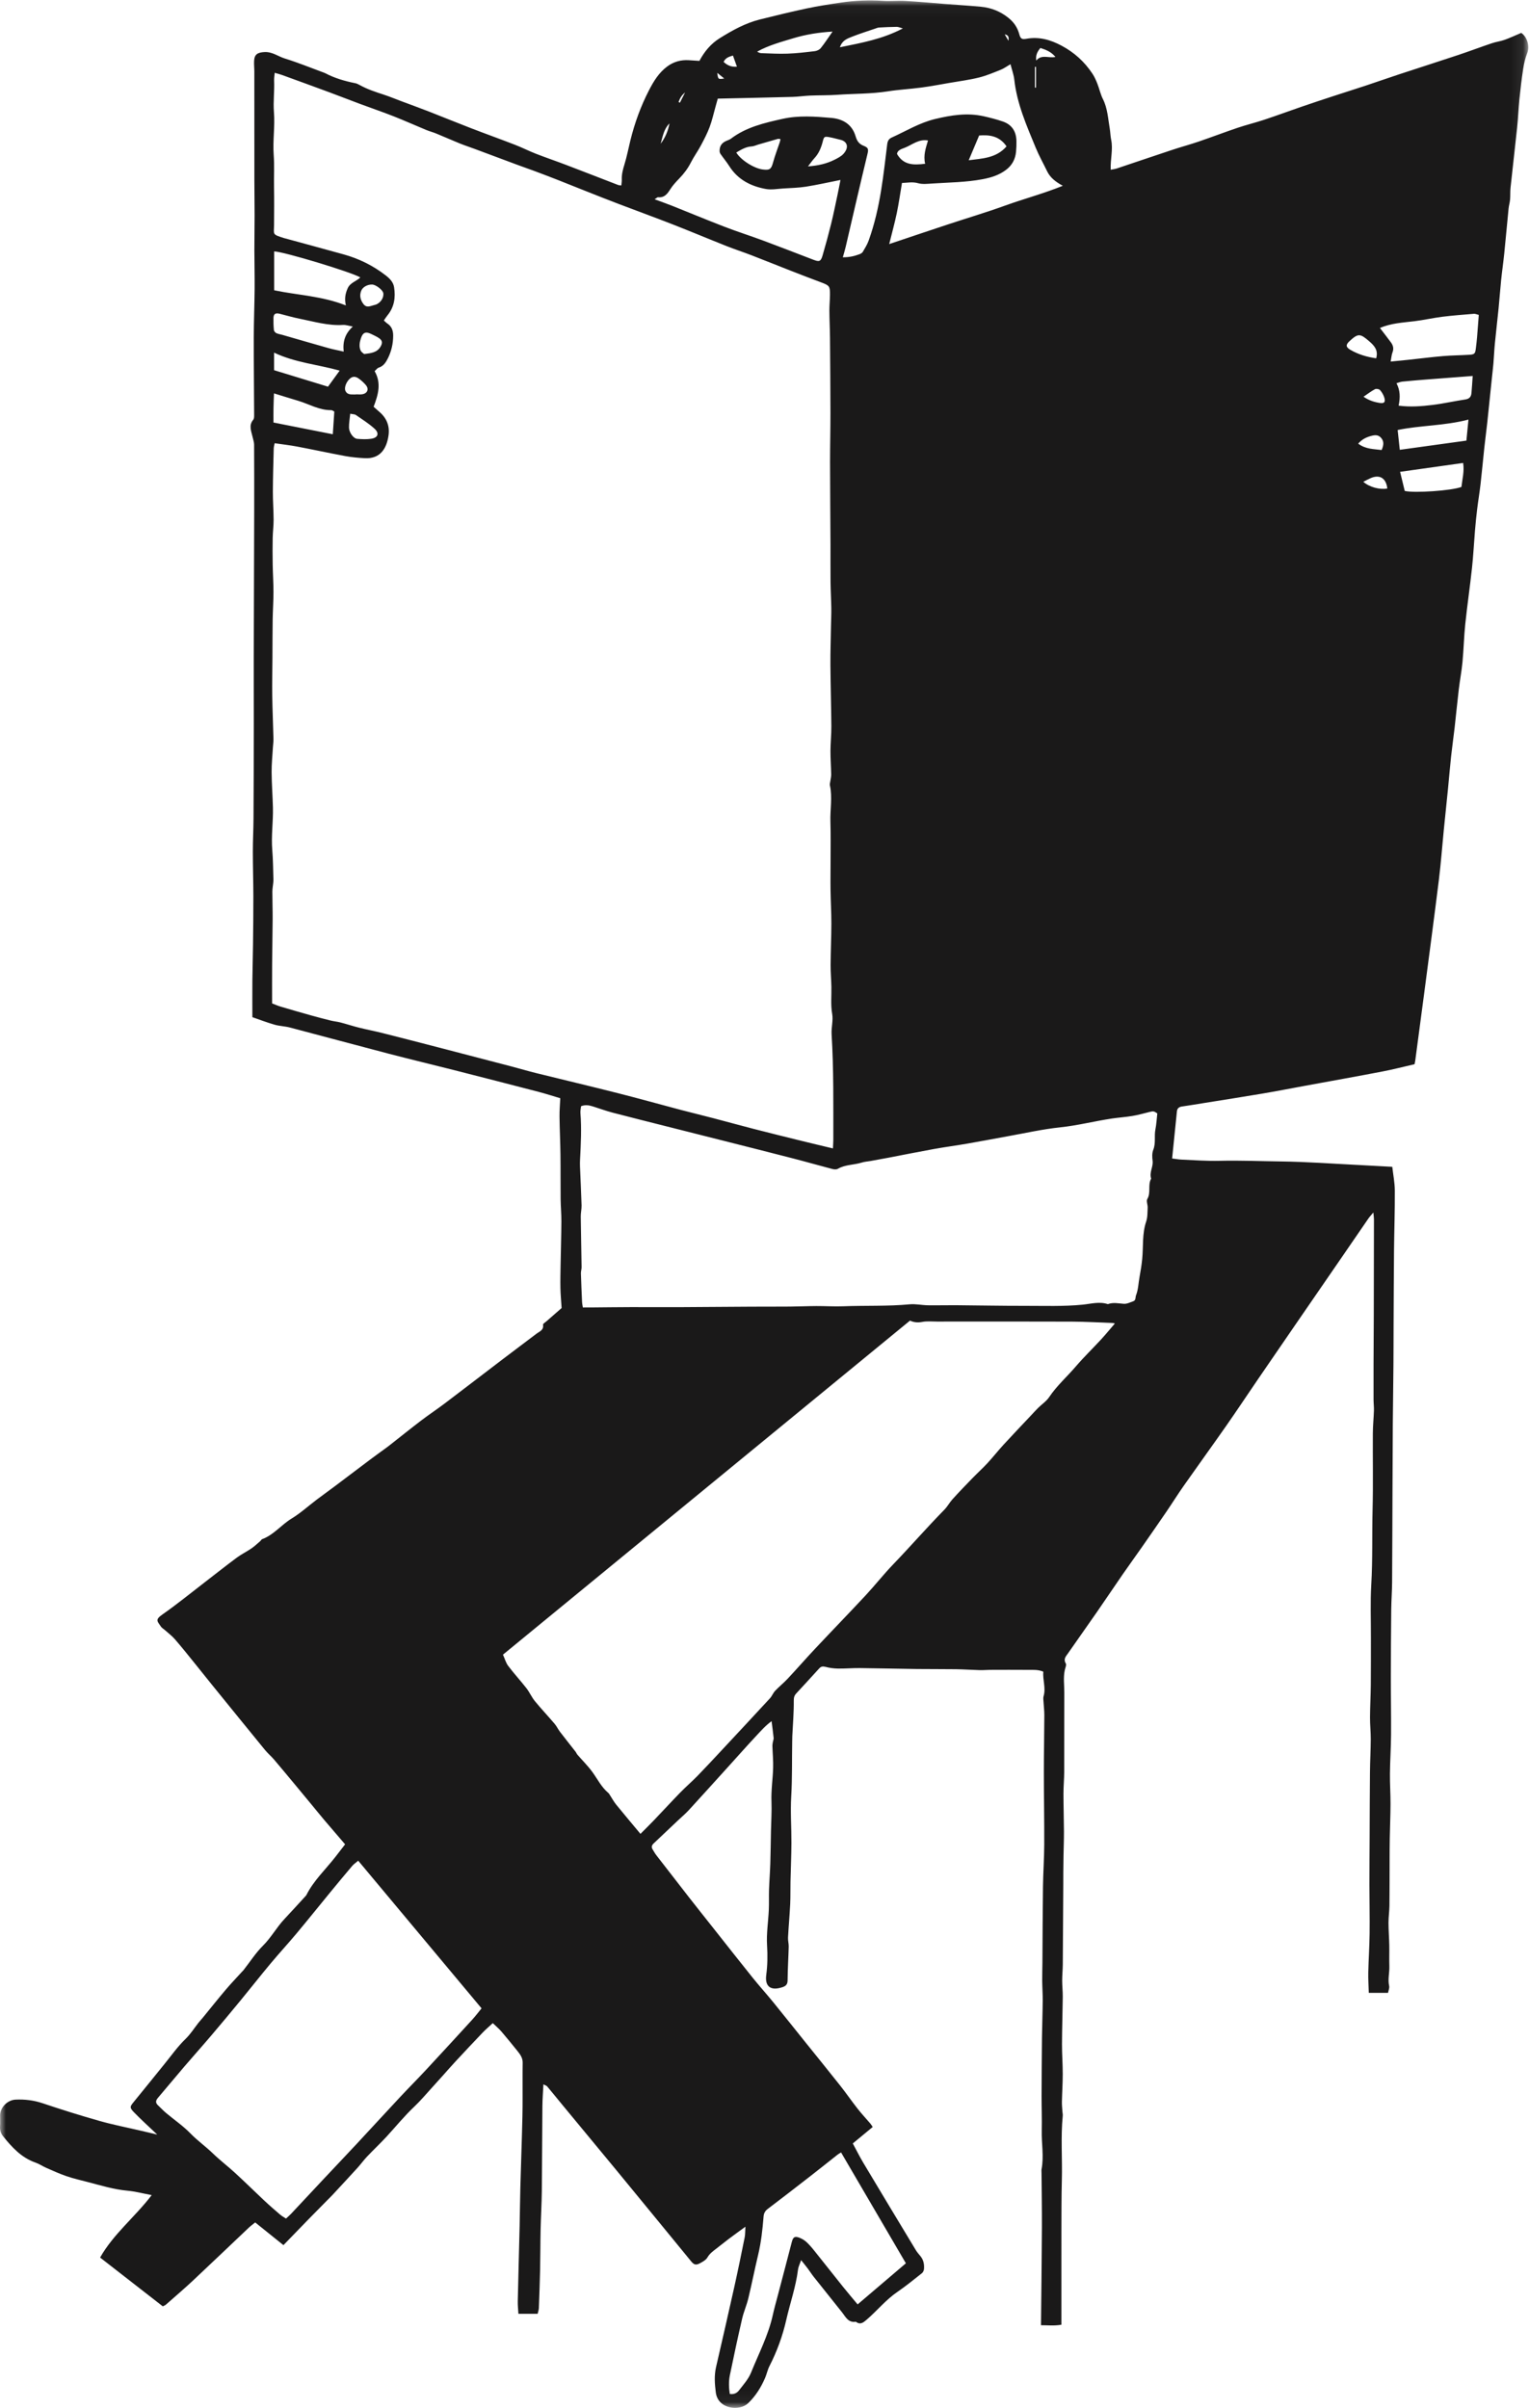 <?xml version="1.0" encoding="UTF-8"?>
<svg width="127px" height="200px" viewBox="0 0 127 200" version="1.1" xmlns="http://www.w3.org/2000/svg" xmlns:xlink="http://www.w3.org/1999/xlink">
    <!-- Generator: Sketch 52.2 (67145) - http://www.bohemiancoding.com/sketch -->
    <title>Group</title>
    <desc>Created with Sketch.</desc>
    <defs>
        <polygon id="path-1" points="0 0.034 126.916 0.034 126.916 199.953 0 199.953"></polygon>
    </defs>
    <g id="Page-1" stroke="none" stroke-width="1" fill="none" fill-rule="evenodd">
        <g id="SIR-READING">
            <g id="Group">
                <mask id="mask-2" fill="white">
                    <use xlink:href="#path-1"></use>
                </mask>
                <g id="Clip-2"></g>
                <path d="M83.452,2.855 C83.538,3.002 83.624,3.148 83.763,3.386 C83.831,3.029 83.707,2.903 83.452,2.855 Z M59.576,6.052 C59.647,6.596 59.647,6.596 60.156,6.521 C59.951,6.356 59.785,6.221 59.576,6.052 Z M56.903,7.68 C56.616,7.909 56.464,8.18 56.361,8.474 C56.398,8.493 56.435,8.511 56.473,8.529 C56.616,8.246 56.76,7.963 56.903,7.68 Z M86.053,5.556 C86.023,5.555 85.993,5.554 85.962,5.553 C85.962,6.128 85.962,6.703 85.962,7.278 C85.993,7.278 86.023,7.278 86.053,7.278 C86.053,6.704 86.053,6.13 86.053,5.556 Z M55.606,10.253 C55.135,10.718 55.046,11.346 54.874,11.939 C55.255,11.435 55.494,10.871 55.606,10.253 Z M60.879,4.614 C60.531,4.716 60.252,4.812 60.104,5.144 C60.421,5.436 60.753,5.577 61.21,5.539 C61.091,5.207 60.99,4.923 60.879,4.614 Z M87.665,4.728 C87.298,4.287 86.864,4.132 86.416,3.984 C86.169,4.284 86.007,4.577 86.072,5.029 C86.517,4.484 87.093,4.852 87.665,4.728 Z M113.255,32.951 C113.709,33.263 114.152,33.398 114.615,33.469 C114.971,33.523 115.09,33.402 114.987,33.041 C114.921,32.81 114.788,32.582 114.63,32.401 C114.553,32.313 114.313,32.268 114.21,32.323 C113.891,32.491 113.603,32.716 113.255,32.951 Z M113.238,40.017 C113.744,40.466 114.628,40.693 115.231,40.573 C115.136,39.722 114.608,39.386 113.86,39.707 C113.667,39.789 113.484,39.893 113.238,40.017 Z M112.813,36.846 C113.429,37.318 114.113,37.291 114.76,37.377 C114.962,36.918 114.94,36.629 114.716,36.369 C114.491,36.107 114.221,36.119 113.917,36.199 C113.514,36.305 113.149,36.464 112.813,36.846 Z M29.562,32.762 C29.562,32.758 29.562,32.754 29.562,32.751 C29.737,32.751 29.916,32.773 30.087,32.746 C30.522,32.677 30.667,32.314 30.388,31.983 C30.226,31.791 30.035,31.617 29.833,31.468 C29.606,31.299 29.356,31.207 29.088,31.425 C28.78,31.677 28.569,32.182 28.69,32.459 C28.825,32.77 29.109,32.765 29.386,32.762 C29.445,32.762 29.503,32.762 29.562,32.762 Z M30.246,29.405 C30.836,29.334 31.326,29.278 31.61,28.787 C31.788,28.48 31.763,28.277 31.478,28.082 C31.286,27.951 31.068,27.856 30.858,27.752 C30.385,27.516 30.146,27.598 29.98,28.09 C29.869,28.423 29.805,28.781 29.956,29.116 C30.016,29.25 30.177,29.339 30.246,29.405 Z M30.911,23.633 C30.522,23.621 30.122,23.838 29.999,24.158 C29.844,24.558 29.938,24.929 30.192,25.259 C30.464,25.611 30.792,25.4 31.104,25.331 C31.142,25.323 31.181,25.316 31.217,25.302 C31.622,25.147 31.898,24.718 31.836,24.344 C31.792,24.082 31.221,23.642 30.911,23.633 Z M114.307,29.759 C114.503,29.071 114.135,28.694 113.701,28.321 C112.969,27.691 112.802,27.681 112.094,28.333 C111.767,28.634 111.776,28.831 112.162,29.055 C112.81,29.43 113.514,29.649 114.307,29.759 Z M74.99,2.359 C74.738,2.292 74.61,2.229 74.482,2.231 C73.995,2.236 73.507,2.258 73.021,2.286 C72.907,2.292 72.795,2.341 72.685,2.379 C72.04,2.6 71.389,2.804 70.757,3.055 C70.373,3.207 69.95,3.352 69.763,3.926 C71.566,3.558 73.297,3.253 74.99,2.359 Z M29.089,34.362 C29.048,34.796 28.98,35.157 28.988,35.517 C28.996,35.928 29.36,36.422 29.666,36.448 C30.053,36.481 30.451,36.5 30.832,36.442 C31.4,36.356 31.53,35.989 31.103,35.601 C30.631,35.172 30.08,34.83 29.554,34.463 C29.468,34.403 29.334,34.412 29.089,34.362 Z M76.842,13.602 C76.679,12.896 76.896,12.292 77.082,11.669 C76.304,11.528 75.763,12.031 75.151,12.271 C74.903,12.369 74.535,12.466 74.507,12.79 C75.059,13.736 75.893,13.717 76.842,13.602 Z M83.604,12.155 C82.986,11.257 82.146,11.194 81.329,11.253 C81.023,11.98 80.748,12.631 80.462,13.309 C81.566,13.161 82.745,13.151 83.604,12.155 Z M67.112,13.82 C67.955,13.758 68.65,13.599 69.301,13.275 C69.578,13.136 69.881,12.985 70.077,12.758 C70.565,12.194 70.328,11.738 69.829,11.616 C69.506,11.538 69.185,11.446 68.858,11.388 C68.483,11.321 68.437,11.357 68.341,11.742 C68.21,12.263 68.016,12.745 67.641,13.145 C67.475,13.324 67.337,13.531 67.112,13.82 Z M61.156,12.667 C61.532,13.297 62.635,13.988 63.353,14.077 C63.949,14.15 64.06,14.048 64.215,13.48 C64.369,12.918 64.581,12.373 64.766,11.819 C64.793,11.738 64.806,11.653 64.829,11.557 C64.724,11.545 64.662,11.521 64.611,11.536 C64.07,11.688 63.53,11.846 62.991,12.003 C62.803,12.057 62.618,12.151 62.429,12.162 C61.956,12.189 61.578,12.42 61.156,12.667 Z M69.152,2.623 C67.977,2.695 66.913,2.868 65.896,3.176 C64.881,3.484 63.837,3.762 62.89,4.288 C63.014,4.367 63.125,4.412 63.238,4.415 C63.959,4.438 64.683,4.484 65.403,4.457 C66.163,4.429 66.922,4.34 67.678,4.249 C67.853,4.228 68.065,4.13 68.172,3.997 C68.499,3.591 68.782,3.15 69.152,2.623 Z M22.766,30.747 C24.324,31.223 25.807,31.677 27.244,32.116 C27.566,31.673 27.871,31.253 28.213,30.782 C26.391,30.273 24.512,30.121 22.766,29.289 C22.766,29.84 22.766,30.301 22.766,30.747 Z M116.267,37.36 C118.071,37.111 119.918,36.855 121.801,36.595 C121.856,36.028 121.906,35.514 121.971,34.85 C119.954,35.373 117.961,35.324 116.09,35.715 C116.151,36.284 116.205,36.782 116.267,37.36 Z M116.293,39.189 C116.423,39.725 116.55,40.247 116.679,40.777 C117.48,40.964 120.565,40.758 121.388,40.443 C121.461,39.796 121.641,39.138 121.527,38.451 C119.734,38.704 117.993,38.949 116.293,39.189 Z M22.715,35.093 C24.377,35.422 26.011,35.745 27.643,36.068 C27.686,35.419 27.725,34.823 27.768,34.183 C27.707,34.154 27.604,34.063 27.503,34.065 C26.513,34.077 25.675,33.559 24.768,33.289 C24.119,33.096 23.473,32.892 22.757,32.673 C22.741,33.139 22.723,33.522 22.717,33.905 C22.71,34.292 22.715,34.679 22.715,35.093 Z M29.306,27.123 C28.954,27.061 28.721,26.973 28.494,26.988 C27.246,27.067 26.065,26.705 24.867,26.468 C24.313,26.358 23.771,26.195 23.224,26.059 C22.881,25.974 22.722,26.075 22.715,26.41 C22.707,26.742 22.717,27.076 22.749,27.407 C22.759,27.501 22.855,27.621 22.944,27.665 C23.1,27.74 23.281,27.764 23.45,27.812 C24.728,28.18 26.005,28.553 27.285,28.913 C27.67,29.021 28.066,29.093 28.547,29.202 C28.458,28.363 28.661,27.712 29.306,27.123 Z M116.17,33.692 C117.163,33.821 118.08,33.743 118.987,33.633 C119.899,33.522 120.799,33.314 121.709,33.179 C122.048,33.129 122.193,32.952 122.221,32.648 C122.264,32.187 122.288,31.723 122.323,31.227 C121.017,31.327 119.74,31.422 118.464,31.522 C117.801,31.574 117.139,31.63 116.478,31.696 C116.328,31.711 116.183,31.775 115.993,31.829 C116.304,32.42 116.313,33.014 116.17,33.692 Z M22.773,24.11 C24.758,24.522 26.764,24.587 28.728,25.368 C28.596,24.789 28.691,24.366 28.88,23.942 C29.09,23.469 29.598,23.369 29.931,23.043 C29.21,22.605 23.564,20.9 22.773,20.88 C22.773,21.948 22.773,23.016 22.773,24.11 Z M114.62,27.241 C114.948,27.671 115.246,28.051 115.533,28.44 C115.714,28.687 115.785,28.951 115.663,29.264 C115.581,29.474 115.57,29.712 115.509,30.03 C116.029,29.979 116.49,29.936 116.95,29.887 C117.922,29.783 118.893,29.658 119.867,29.575 C120.589,29.513 121.316,29.512 122.039,29.467 C122.475,29.44 122.531,29.374 122.584,28.948 C122.623,28.638 122.659,28.328 122.685,28.017 C122.737,27.401 122.782,26.784 122.83,26.156 C122.653,26.113 122.538,26.055 122.428,26.064 C121.553,26.136 120.677,26.2 119.805,26.309 C119.032,26.405 118.269,26.582 117.495,26.677 C116.526,26.796 115.546,26.838 114.62,27.241 Z M69.859,178.772 C69.692,178.879 69.623,178.915 69.564,178.962 C68.827,179.543 68.095,180.131 67.354,180.707 C66.163,181.632 64.971,182.555 63.769,183.466 C63.545,183.636 63.446,183.822 63.423,184.1 C63.337,185.172 63.221,186.239 62.969,187.289 C62.682,188.488 62.444,189.699 62.155,190.897 C62.018,191.466 61.774,192.01 61.642,192.581 C61.282,194.145 60.943,195.714 60.621,197.287 C60.517,197.798 60.539,198.323 60.617,198.833 C60.998,198.893 61.236,198.73 61.399,198.516 C61.754,198.052 62.167,197.596 62.38,197.066 C63.016,195.489 63.814,193.971 64.186,192.292 C64.308,191.74 64.462,191.196 64.606,190.649 C64.993,189.173 65.385,187.698 65.766,186.219 C65.87,185.816 65.999,185.709 66.377,185.849 C66.591,185.928 66.804,186.052 66.973,186.204 C67.218,186.427 67.436,186.685 67.644,186.945 C68.442,187.939 69.228,188.943 70.026,189.938 C70.416,190.425 70.822,190.898 71.235,191.395 C72.583,190.246 73.902,189.123 75.243,187.981 C73.436,184.891 71.661,181.854 69.859,178.772 Z M54.377,16.553 C54.929,16.758 55.405,16.924 55.872,17.11 C57.307,17.682 58.732,18.277 60.173,18.832 C61.229,19.238 62.309,19.58 63.369,19.974 C64.766,20.493 66.154,21.034 67.545,21.568 C68.048,21.762 68.174,21.727 68.321,21.227 C68.58,20.343 68.821,19.453 69.042,18.559 C69.238,17.761 69.399,16.954 69.571,16.15 C69.655,15.756 69.728,15.359 69.81,14.947 C68.81,15.144 67.88,15.356 66.94,15.505 C66.325,15.602 65.695,15.614 65.071,15.653 C64.587,15.683 64.085,15.782 63.619,15.698 C62.368,15.471 61.286,14.925 60.575,13.799 C60.358,13.456 60.095,13.143 59.862,12.81 C59.812,12.739 59.772,12.644 59.77,12.559 C59.759,12.139 59.947,11.863 60.339,11.696 C60.465,11.642 60.602,11.602 60.708,11.521 C61.982,10.554 63.496,10.206 65.008,9.87 C66.343,9.573 67.699,9.675 69.044,9.792 C70.013,9.877 70.775,10.328 71.066,11.317 C71.181,11.707 71.346,11.959 71.74,12.112 C72.134,12.266 72.147,12.401 72.05,12.801 C71.756,14.017 71.469,15.235 71.184,16.453 C70.868,17.804 70.559,19.157 70.242,20.508 C70.178,20.782 70.094,21.052 70.006,21.37 C70.532,21.373 70.965,21.274 71.384,21.116 C71.489,21.077 71.611,21.009 71.665,20.918 C71.843,20.616 72.032,20.312 72.15,19.985 C72.643,18.615 72.964,17.199 73.194,15.765 C73.396,14.509 73.538,13.243 73.693,11.98 C73.725,11.722 73.815,11.539 74.059,11.428 C75.252,10.889 76.371,10.196 77.672,9.884 C79.017,9.562 80.351,9.347 81.72,9.659 C82.253,9.78 82.787,9.916 83.303,10.095 C84.058,10.357 84.414,10.93 84.426,11.718 C84.431,12.012 84.422,12.308 84.394,12.601 C84.335,13.214 84.074,13.717 83.573,14.1 C82.994,14.543 82.33,14.749 81.628,14.882 C80.236,15.147 78.821,15.151 77.415,15.244 C77.025,15.27 76.609,15.317 76.245,15.214 C75.787,15.086 75.366,15.183 74.918,15.198 C74.774,16.049 74.658,16.881 74.487,17.702 C74.313,18.536 74.084,19.358 73.858,20.271 C75.543,19.707 77.116,19.175 78.692,18.654 C80.291,18.125 81.908,17.645 83.493,17.072 C85.044,16.511 86.647,16.091 88.277,15.431 C87.668,15.098 87.229,14.752 86.972,14.22 C86.657,13.567 86.299,12.931 86.024,12.262 C85.27,10.433 84.468,8.618 84.248,6.616 C84.202,6.197 84.047,5.789 83.932,5.332 C83.626,5.51 83.387,5.689 83.12,5.795 C82.523,6.034 81.924,6.289 81.303,6.442 C80.509,6.638 79.692,6.743 78.885,6.882 C78.097,7.018 77.312,7.168 76.52,7.273 C75.593,7.397 74.654,7.443 73.731,7.589 C72.351,7.806 70.959,7.773 69.574,7.872 C68.815,7.927 68.05,7.906 67.289,7.938 C66.8,7.958 66.313,8.035 65.824,8.048 C63.777,8.103 61.73,8.144 59.619,8.192 C59.563,8.396 59.496,8.636 59.428,8.875 C59.27,9.435 59.147,10.008 58.943,10.551 C58.745,11.08 58.48,11.587 58.212,12.088 C57.954,12.569 57.629,13.016 57.382,13.503 C57.13,14 56.803,14.429 56.418,14.827 C56.146,15.107 55.874,15.4 55.668,15.728 C55.423,16.119 55.175,16.434 54.657,16.382 C54.599,16.376 54.532,16.455 54.377,16.553 Z M23.756,184.267 C23.916,184.117 24.051,184.005 24.17,183.878 C25.095,182.892 26.017,181.901 26.943,180.915 C27.829,179.971 28.722,179.034 29.605,178.087 C30.82,176.783 32.024,175.468 33.241,174.164 C33.936,173.42 34.657,172.699 35.351,171.953 C36.646,170.56 37.933,169.159 39.217,167.754 C39.489,167.456 39.732,167.131 39.999,166.806 C36.569,162.701 33.173,158.636 29.754,154.544 C29.551,154.718 29.383,154.826 29.259,154.972 C28.638,155.704 28.025,156.444 27.415,157.187 C26.483,158.322 25.565,159.47 24.622,160.597 C23.919,161.438 23.174,162.244 22.472,163.086 C21.633,164.091 20.825,165.122 19.993,166.134 C19.184,167.118 18.369,168.097 17.543,169.068 C16.807,169.934 16.048,170.781 15.309,171.644 C14.573,172.506 13.851,173.38 13.116,174.242 C12.933,174.458 12.899,174.648 13.118,174.854 C13.346,175.068 13.559,175.299 13.798,175.5 C14.47,176.065 15.207,176.565 15.814,177.191 C16.4,177.795 17.084,178.275 17.684,178.857 C18.273,179.428 18.932,179.926 19.537,180.483 C20.355,181.235 21.145,182.017 21.957,182.777 C22.384,183.178 22.828,183.562 23.273,183.943 C23.415,184.065 23.586,184.154 23.756,184.267 Z M48.413,108.592 C48.679,108.592 48.893,108.593 49.107,108.591 C50.206,108.582 51.306,108.567 52.405,108.564 C53.757,108.561 55.109,108.573 56.461,108.567 C58.461,108.559 60.462,108.539 62.462,108.528 C63.516,108.522 64.57,108.53 65.624,108.52 C66.349,108.514 67.075,108.479 67.8,108.476 C68.545,108.472 69.292,108.524 70.036,108.495 C71.873,108.422 73.714,108.505 75.551,108.333 C76.051,108.285 76.565,108.404 77.073,108.412 C77.837,108.425 78.602,108.4 79.365,108.406 C81.286,108.421 83.208,108.462 85.128,108.458 C86.733,108.454 88.338,108.52 89.943,108.359 C90.628,108.29 91.324,108.084 92.02,108.318 C92.46,108.151 92.899,108.257 93.345,108.29 C93.599,108.308 93.869,108.168 94.125,108.08 C94.363,107.998 94.292,107.754 94.36,107.581 C94.551,107.092 94.556,106.57 94.65,106.064 C94.743,105.566 94.824,105.063 94.873,104.559 C94.974,103.526 94.857,102.475 95.202,101.459 C95.324,101.1 95.308,100.69 95.326,100.301 C95.338,100.06 95.196,99.758 95.297,99.586 C95.616,99.046 95.316,98.415 95.617,97.891 C95.44,97.381 95.804,96.916 95.735,96.406 C95.695,96.11 95.684,95.769 95.791,95.501 C96.016,94.943 95.856,94.365 95.969,93.805 C96.055,93.375 96.075,92.932 96.127,92.476 C95.831,92.273 95.797,92.275 95.419,92.371 C94.964,92.488 94.509,92.612 94.047,92.689 C93.494,92.782 92.932,92.816 92.378,92.898 C90.928,93.114 89.509,93.482 88.043,93.635 C86.585,93.788 85.146,94.117 83.7,94.374 C82.601,94.571 81.505,94.785 80.405,94.975 C79.463,95.138 78.514,95.264 77.573,95.433 C76.299,95.663 75.031,95.919 73.759,96.162 C73.28,96.253 72.8,96.339 72.32,96.426 C72.071,96.471 71.811,96.484 71.571,96.56 C70.922,96.765 70.21,96.718 69.596,97.075 C69.48,97.142 69.289,97.132 69.149,97.096 C68.058,96.811 66.973,96.5 65.88,96.218 C63.99,95.729 62.096,95.255 60.203,94.775 C58.686,94.391 57.169,94.009 55.651,93.625 C54.062,93.223 52.471,92.828 50.886,92.413 C50.341,92.27 49.811,92.074 49.273,91.905 C48.955,91.805 48.635,91.731 48.262,91.879 C48.244,92.067 48.196,92.259 48.211,92.447 C48.311,93.734 48.247,95.019 48.18,96.305 C48.171,96.497 48.167,96.69 48.175,96.882 C48.217,97.958 48.273,99.033 48.305,100.109 C48.314,100.42 48.235,100.732 48.238,101.043 C48.254,102.444 48.287,103.843 48.307,105.243 C48.309,105.417 48.246,105.592 48.251,105.765 C48.275,106.566 48.311,107.367 48.348,108.168 C48.353,108.282 48.382,108.395 48.413,108.592 Z M53.198,152.314 C53.593,151.915 53.969,151.549 54.33,151.171 C55.059,150.409 55.772,149.632 56.507,148.877 C56.968,148.404 57.471,147.973 57.932,147.501 C58.602,146.813 59.254,146.108 59.909,145.407 C61.26,143.959 62.611,142.511 63.953,141.055 C64.123,140.871 64.212,140.614 64.384,140.433 C64.718,140.08 65.102,139.774 65.434,139.418 C66.197,138.603 66.93,137.759 67.695,136.945 C69.09,135.459 70.51,133.997 71.899,132.506 C72.684,131.662 73.398,130.751 74.196,129.922 C75.632,128.431 76.988,126.868 78.438,125.392 C78.697,125.129 78.874,124.787 79.124,124.512 C79.659,123.921 80.213,123.347 80.769,122.775 C81.177,122.354 81.614,121.961 82.011,121.532 C82.472,121.034 82.892,120.498 83.35,119.998 C84.101,119.179 84.87,118.376 85.631,117.566 C85.83,117.355 86.023,117.137 86.229,116.934 C86.533,116.634 86.91,116.387 87.142,116.042 C87.778,115.094 88.63,114.343 89.364,113.486 C90.024,112.715 90.758,112.007 91.447,111.26 C91.839,110.834 92.206,110.385 92.603,109.925 C92.533,109.907 92.483,109.885 92.433,109.884 C91.3,109.842 90.167,109.773 89.034,109.769 C85.302,109.754 81.57,109.763 77.838,109.764 C77.426,109.765 77.003,109.716 76.605,109.793 C76.241,109.864 75.918,109.839 75.585,109.685 C64.309,118.938 53.048,128.179 41.777,137.429 C41.934,137.777 42.019,138.11 42.211,138.363 C42.691,138.999 43.234,139.587 43.724,140.215 C43.987,140.553 44.159,140.961 44.429,141.291 C44.955,141.933 45.527,142.537 46.065,143.17 C46.239,143.373 46.352,143.627 46.515,143.84 C46.939,144.395 47.376,144.939 47.806,145.49 C47.864,145.565 47.896,145.662 47.958,145.734 C48.373,146.214 48.829,146.663 49.201,147.174 C49.633,147.766 49.956,148.439 50.534,148.922 C50.59,148.969 50.625,149.043 50.667,149.106 C50.837,149.366 50.986,149.644 51.181,149.885 C51.828,150.682 52.491,151.466 53.198,152.314 Z M22.601,83.339 C22.835,83.429 23.066,83.534 23.306,83.605 C24.147,83.855 24.991,84.098 25.836,84.335 C26.381,84.487 26.928,84.63 27.477,84.766 C27.741,84.831 28.017,84.853 28.281,84.922 C28.791,85.055 29.292,85.221 29.803,85.349 C30.465,85.514 31.136,85.642 31.798,85.809 C33.357,86.201 34.913,86.605 36.47,87.008 C38.481,87.53 40.492,88.053 42.501,88.58 C43.166,88.753 43.824,88.951 44.49,89.116 C46.767,89.679 49.05,90.219 51.324,90.795 C53.067,91.236 54.798,91.722 56.536,92.181 C57.443,92.421 58.356,92.638 59.263,92.876 C60.38,93.167 61.491,93.477 62.609,93.764 C63.916,94.1 65.226,94.424 66.537,94.747 C67.401,94.961 68.268,95.164 69.184,95.384 C69.198,95.086 69.216,94.872 69.216,94.659 C69.212,91.739 69.252,88.819 69.074,85.901 C69.04,85.34 69.217,84.755 69.121,84.213 C68.986,83.451 69.073,82.703 69.056,81.949 C69.043,81.349 68.986,80.748 68.99,80.148 C68.997,79 69.052,77.851 69.054,76.703 C69.055,75.786 68.998,74.87 68.985,73.954 C68.973,73.102 68.988,72.25 68.988,71.398 C68.987,70.34 69.006,69.282 68.974,68.226 C68.943,67.231 69.148,66.235 68.936,65.242 C68.909,65.117 68.958,64.976 68.974,64.843 C68.996,64.669 69.043,64.494 69.04,64.321 C69.026,63.667 68.976,63.013 68.979,62.36 C68.982,61.681 69.058,61.001 69.053,60.322 C69.04,58.626 68.987,56.93 68.975,55.234 C68.968,54.147 69.005,53.059 69.023,51.971 C69.031,51.485 69.057,50.999 69.049,50.514 C69.038,49.79 68.993,49.068 68.985,48.345 C68.973,47.313 68.986,46.282 68.981,45.251 C68.971,42.973 68.949,40.695 68.945,38.416 C68.944,37.043 68.979,35.67 68.977,34.296 C68.974,32.214 68.958,30.131 68.94,28.049 C68.933,27.306 68.895,26.564 68.89,25.821 C68.888,25.375 68.933,24.929 68.938,24.482 C68.946,23.774 68.889,23.711 68.226,23.462 C67.364,23.139 66.504,22.808 65.646,22.473 C64.571,22.053 63.502,21.619 62.426,21.204 C61.733,20.936 61.024,20.707 60.334,20.433 C58.843,19.842 57.365,19.219 55.871,18.636 C54.382,18.054 52.879,17.508 51.385,16.939 C50.525,16.612 49.669,16.271 48.813,15.933 C47.979,15.604 47.147,15.266 46.312,14.938 C45.677,14.689 45.04,14.447 44.401,14.208 C43.924,14.03 43.441,13.865 42.963,13.687 C41.769,13.245 40.578,12.797 39.386,12.353 C38.984,12.204 38.575,12.071 38.178,11.91 C37.526,11.644 36.882,11.357 36.231,11.09 C35.961,10.979 35.674,10.907 35.403,10.795 C34.502,10.421 33.611,10.021 32.704,9.663 C31.779,9.299 30.836,8.978 29.904,8.631 C29.046,8.311 28.194,7.976 27.336,7.658 C26.034,7.176 24.729,6.702 23.424,6.228 C23.25,6.164 23.068,6.121 22.817,6.048 C22.795,6.314 22.76,6.503 22.768,6.69 C22.807,7.566 22.684,8.437 22.754,9.317 C22.847,10.497 22.648,11.677 22.734,12.868 C22.799,13.753 22.744,14.654 22.761,15.549 C22.78,16.587 22.77,17.626 22.763,18.664 C22.759,19.493 22.574,19.455 23.601,19.778 C23.619,19.784 23.639,19.787 23.658,19.792 C25.283,20.236 26.91,20.676 28.534,21.126 C29.813,21.479 30.983,22.058 32.034,22.871 C32.365,23.128 32.665,23.423 32.733,23.856 C32.866,24.702 32.751,25.498 32.188,26.186 C32.08,26.317 31.991,26.463 31.883,26.618 C32,26.722 32.079,26.809 32.175,26.872 C32.541,27.113 32.658,27.465 32.657,27.883 C32.655,28.541 32.512,29.171 32.221,29.755 C32.058,30.081 31.862,30.406 31.462,30.533 C31.332,30.574 31.236,30.721 31.117,30.826 C31.701,31.84 31.405,32.8 31.033,33.785 C31.21,33.941 31.369,34.085 31.532,34.226 C32.129,34.743 32.383,35.4 32.27,36.174 C32.108,37.292 31.559,38.124 30.296,38.056 C29.751,38.027 29.203,37.977 28.667,37.878 C27.338,37.632 26.016,37.343 24.687,37.092 C24.075,36.976 23.454,36.907 22.812,36.813 C22.781,36.984 22.739,37.115 22.736,37.247 C22.706,38.441 22.669,39.635 22.664,40.83 C22.661,41.609 22.723,42.389 22.726,43.169 C22.728,43.666 22.66,44.163 22.65,44.661 C22.636,45.405 22.637,46.149 22.65,46.893 C22.662,47.653 22.715,48.413 22.715,49.172 C22.714,49.93 22.66,50.688 22.648,51.446 C22.632,52.52 22.636,53.595 22.629,54.669 C22.623,55.688 22.598,56.708 22.612,57.727 C22.63,58.949 22.684,60.17 22.714,61.392 C22.719,61.605 22.683,61.819 22.671,62.032 C22.63,62.733 22.557,63.433 22.562,64.133 C22.568,65.109 22.644,66.084 22.669,67.06 C22.699,68.246 22.516,69.427 22.616,70.617 C22.682,71.415 22.682,72.219 22.709,73.02 C22.712,73.117 22.706,73.215 22.697,73.312 C22.673,73.563 22.623,73.814 22.623,74.065 C22.621,74.81 22.65,75.556 22.646,76.301 C22.639,77.566 22.612,78.831 22.603,80.096 C22.595,81.147 22.601,82.199 22.601,83.339 Z M46.648,108.641 C46.607,107.991 46.558,107.49 46.549,106.989 C46.536,106.347 46.552,105.704 46.563,105.061 C46.584,103.856 46.622,102.652 46.629,101.447 C46.633,100.827 46.572,100.206 46.566,99.585 C46.553,98.352 46.568,97.118 46.552,95.885 C46.538,94.836 46.487,93.787 46.474,92.738 C46.468,92.242 46.513,91.746 46.536,91.215 C45.907,91.029 45.318,90.837 44.719,90.681 C42.368,90.07 40.015,89.465 37.66,88.866 C35.859,88.409 34.051,87.978 32.252,87.508 C29.523,86.796 26.8,86.056 24.072,85.34 C23.659,85.232 23.218,85.226 22.808,85.108 C22.193,84.933 21.593,84.7 20.961,84.483 C20.961,83.43 20.953,82.432 20.962,81.433 C20.972,80.436 21.004,79.44 21.016,78.444 C21.032,77.098 21.046,75.753 21.044,74.408 C21.041,73.178 21.002,71.948 21.002,70.717 C21.002,69.798 21.052,68.879 21.057,67.96 C21.072,65.352 21.078,62.743 21.082,60.135 C21.084,58.409 21.072,56.684 21.076,54.958 C21.085,50.833 21.103,46.709 21.113,42.584 C21.117,40.698 21.116,38.811 21.106,36.925 C21.105,36.718 21.028,36.511 20.983,36.305 C20.877,35.819 20.634,35.335 21.037,34.859 C21.112,34.77 21.109,34.6 21.109,34.468 C21.101,32.327 21.074,30.185 21.078,28.044 C21.081,26.69 21.137,25.336 21.149,23.981 C21.158,22.908 21.129,21.834 21.128,20.76 C21.127,19.802 21.146,18.844 21.146,17.886 C21.146,16.926 21.129,15.967 21.128,15.006 C21.124,11.981 21.126,8.955 21.124,5.929 C21.124,5.635 21.089,5.341 21.106,5.048 C21.136,4.495 21.423,4.355 21.965,4.325 C22.623,4.289 23.102,4.689 23.668,4.863 C24.731,5.19 25.765,5.614 26.81,5.999 C26.884,6.025 26.959,6.05 27.028,6.086 C27.813,6.499 28.654,6.74 29.519,6.913 C29.65,6.939 29.776,7.009 29.896,7.074 C30.519,7.416 31.188,7.638 31.861,7.856 C32.358,8.017 32.842,8.221 33.332,8.404 C34.094,8.69 34.86,8.966 35.618,9.261 C36.785,9.716 37.943,10.193 39.111,10.643 C40.334,11.115 41.568,11.557 42.79,12.031 C43.369,12.255 43.924,12.54 44.502,12.765 C45.337,13.091 46.186,13.378 47.024,13.698 C48.468,14.248 49.906,14.811 51.348,15.366 C51.417,15.392 51.498,15.389 51.608,15.404 C51.623,15.23 51.652,15.078 51.646,14.928 C51.628,14.489 51.736,14.083 51.865,13.665 C52.067,13.012 52.195,12.337 52.358,11.671 C52.714,10.221 53.222,8.822 53.905,7.499 C54.289,6.755 54.727,6.028 55.435,5.511 C55.97,5.12 56.554,4.963 57.204,5 C57.495,5.016 57.787,5.037 58.093,5.057 C58.508,4.278 59.044,3.633 59.778,3.175 C60.829,2.521 61.907,1.918 63.12,1.616 C64.411,1.295 65.704,0.977 67.005,0.701 C67.943,0.501 68.894,0.356 69.843,0.215 C71.011,0.04 72.184,-0.007 73.365,0.07 C73.971,0.109 74.583,0.042 75.189,0.076 C76.266,0.137 77.341,0.24 78.416,0.323 C79.431,0.401 80.447,0.465 81.46,0.558 C82.318,0.638 83.088,0.939 83.77,1.491 C84.219,1.854 84.512,2.286 84.66,2.835 C84.763,3.216 84.87,3.289 85.243,3.222 C86.295,3.033 87.232,3.291 88.172,3.792 C89.243,4.363 90.087,5.136 90.745,6.131 C90.915,6.387 91.039,6.678 91.153,6.965 C91.317,7.383 91.409,7.833 91.609,8.23 C92,9.006 92.033,9.852 92.176,10.678 C92.229,10.985 92.229,11.301 92.293,11.604 C92.464,12.419 92.22,13.224 92.257,14.097 C92.435,14.061 92.603,14.046 92.758,13.994 C94.301,13.479 95.839,12.953 97.383,12.442 C98.103,12.203 98.838,12.006 99.557,11.761 C100.646,11.389 101.721,10.978 102.811,10.61 C103.534,10.366 104.279,10.188 105.003,9.947 C106.06,9.595 107.106,9.209 108.159,8.847 C109.009,8.554 109.862,8.273 110.716,7.993 C111.627,7.694 112.541,7.408 113.451,7.107 C114.362,6.805 115.267,6.484 116.179,6.184 C117.831,5.639 119.488,5.112 121.138,4.562 C122.065,4.253 122.98,3.906 123.906,3.594 C124.256,3.475 124.632,3.431 124.98,3.306 C125.438,3.142 125.88,2.932 126.354,2.732 C126.864,3.072 127.074,3.853 126.846,4.429 C126.684,4.842 126.583,5.288 126.515,5.729 C126.387,6.559 126.289,7.396 126.204,8.232 C126.126,9.008 126.098,9.789 126.017,10.565 C125.843,12.238 125.645,13.907 125.467,15.579 C125.432,15.91 125.455,16.246 125.427,16.578 C125.406,16.827 125.329,17.071 125.304,17.32 C125.18,18.563 125.071,19.808 124.944,21.051 C124.869,21.79 124.761,22.526 124.685,23.265 C124.605,24.044 124.552,24.826 124.474,25.606 C124.378,26.577 124.261,27.546 124.167,28.517 C124.112,29.08 124.089,29.645 124.042,30.209 C124.005,30.634 123.952,31.058 123.909,31.483 C123.784,32.689 123.664,33.895 123.534,35.1 C123.461,35.779 123.367,36.456 123.294,37.135 C123.184,38.157 123.093,39.181 122.976,40.202 C122.897,40.899 122.779,41.592 122.694,42.288 C122.622,42.881 122.563,43.477 122.513,44.072 C122.427,45.106 122.377,46.144 122.265,47.176 C122.098,48.728 121.869,50.273 121.707,51.826 C121.597,52.874 121.575,53.931 121.476,54.98 C121.405,55.739 121.259,56.491 121.169,57.249 C121.042,58.316 120.941,59.387 120.82,60.455 C120.729,61.247 120.615,62.038 120.529,62.831 C120.432,63.726 120.36,64.625 120.271,65.521 C120.156,66.671 120.033,67.82 119.919,68.971 C119.783,70.335 119.685,71.704 119.516,73.065 C119.121,76.251 118.694,79.434 118.278,82.617 C118.038,84.447 117.794,86.276 117.55,88.105 C117.54,88.182 117.521,88.257 117.495,88.389 C116.614,88.591 115.726,88.823 114.826,88.995 C112.69,89.405 110.549,89.787 108.41,90.18 C107.216,90.399 106.023,90.632 104.825,90.835 C103.209,91.108 101.59,91.359 99.972,91.619 C99.372,91.716 98.773,91.816 98.172,91.903 C97.923,91.94 97.781,92.056 97.755,92.312 C97.626,93.595 97.495,94.878 97.358,96.219 C97.632,96.253 97.878,96.302 98.126,96.312 C99.184,96.356 100.243,96.439 101.3,96.413 C103.002,96.37 104.701,96.446 106.401,96.466 C108.519,96.492 110.636,96.65 112.753,96.755 C113.694,96.801 114.634,96.856 115.644,96.911 C115.72,97.584 115.852,98.238 115.855,98.893 C115.864,100.536 115.806,102.181 115.789,103.824 C115.769,105.923 115.762,108.022 115.752,110.121 C115.746,111.202 115.75,112.283 115.74,113.364 C115.726,115.004 115.7,116.644 115.687,118.284 C115.674,120.065 115.669,121.846 115.662,123.626 C115.651,126.218 115.648,128.809 115.63,131.4 C115.624,132.164 115.565,132.928 115.557,133.692 C115.537,135.568 115.526,137.444 115.524,139.321 C115.522,140.908 115.553,142.495 115.542,144.082 C115.534,145.159 115.461,146.235 115.45,147.312 C115.442,148.152 115.501,148.992 115.498,149.831 C115.495,150.788 115.452,151.744 115.435,152.7 C115.423,153.327 115.424,153.954 115.422,154.581 C115.418,155.815 115.422,157.05 115.408,158.284 C115.402,158.752 115.331,159.22 115.331,159.689 C115.332,160.313 115.382,160.938 115.395,161.564 C115.406,162.148 115.383,162.733 115.401,163.317 C115.418,163.859 115.261,164.395 115.384,164.943 C115.423,165.116 115.328,165.319 115.292,165.521 C114.757,165.521 114.251,165.521 113.692,165.521 C113.676,164.94 113.638,164.377 113.65,163.815 C113.674,162.741 113.748,161.669 113.761,160.595 C113.777,159.248 113.747,157.901 113.746,156.554 C113.745,155.242 113.757,153.93 113.763,152.618 C113.771,150.812 113.773,149.007 113.791,147.201 C113.799,146.284 113.851,145.368 113.856,144.452 C113.859,143.852 113.792,143.252 113.795,142.652 C113.799,141.756 113.85,140.861 113.859,139.965 C113.872,138.653 113.865,137.341 113.868,136.029 C113.872,134.556 113.813,133.08 113.899,131.612 C114.02,129.541 113.955,127.47 114.007,125.399 C114.06,123.279 114.015,121.157 114.029,119.036 C114.033,118.413 114.099,117.791 114.119,117.168 C114.13,116.861 114.09,116.554 114.088,116.247 C114.084,115.272 114.085,114.298 114.088,113.324 C114.093,111.976 114.104,110.628 114.107,109.28 C114.114,106.609 114.118,103.938 114.121,101.267 C114.121,101.123 114.096,100.979 114.071,100.706 C113.876,100.94 113.759,101.062 113.664,101.2 C112.917,102.282 112.176,103.368 111.431,104.451 C110.132,106.341 108.83,108.229 107.531,110.119 C106.51,111.604 105.49,113.088 104.474,114.575 C103.6,115.854 102.745,117.145 101.858,118.414 C100.691,120.084 99.495,121.734 98.324,123.402 C97.829,124.106 97.373,124.838 96.888,125.55 C96.204,126.551 95.512,127.546 94.818,128.541 C94.303,129.279 93.773,130.007 93.261,130.747 C92.537,131.795 91.829,132.854 91.104,133.9 C90.311,135.044 89.504,136.178 88.71,137.32 C88.539,137.567 88.304,137.788 88.525,138.158 C88.6,138.283 88.48,138.53 88.44,138.719 C88.308,139.338 88.405,139.963 88.402,140.584 C88.391,142.78 88.402,144.976 88.394,147.173 C88.391,147.776 88.332,148.379 88.333,148.982 C88.333,150.031 88.368,151.08 88.373,152.13 C88.375,152.791 88.349,153.453 88.337,154.114 C88.33,154.586 88.324,155.057 88.32,155.528 C88.318,155.84 88.32,156.151 88.318,156.463 C88.305,158.693 88.294,160.924 88.276,163.155 C88.272,163.606 88.225,164.057 88.225,164.508 C88.225,164.957 88.278,165.406 88.274,165.854 C88.26,167.158 88.214,168.462 88.21,169.766 C88.206,170.597 88.272,171.428 88.272,172.259 C88.272,173.023 88.22,173.787 88.203,174.551 C88.197,174.824 88.228,175.097 88.244,175.369 C88.251,175.487 88.284,175.605 88.273,175.72 C88.096,177.502 88.246,179.287 88.198,181.07 C88.16,182.501 88.169,183.933 88.163,185.364 C88.159,186.678 88.162,187.991 88.162,189.305 C88.161,190.552 88.162,191.798 88.162,193.081 C87.569,193.19 87.015,193.124 86.466,193.124 C86.493,190.377 86.528,187.681 86.542,184.984 C86.549,183.475 86.521,181.967 86.51,180.458 C86.509,180.359 86.496,180.258 86.514,180.163 C86.717,179.092 86.503,178.018 86.529,176.945 C86.551,175.992 86.512,175.039 86.514,174.085 C86.519,172.479 86.529,170.873 86.547,169.267 C86.56,168.234 86.6,167.202 86.609,166.17 C86.614,165.626 86.572,165.081 86.566,164.536 C86.561,164.03 86.58,163.523 86.584,163.017 C86.599,160.905 86.603,158.794 86.631,156.683 C86.647,155.527 86.73,154.372 86.735,153.216 C86.744,151.219 86.704,149.221 86.704,147.223 C86.703,145.639 86.737,144.055 86.743,142.471 C86.745,142.101 86.697,141.73 86.677,141.36 C86.669,141.203 86.637,141.034 86.679,140.891 C86.885,140.205 86.599,139.538 86.656,138.842 C86.229,138.658 85.797,138.698 85.375,138.694 C84.323,138.685 83.269,138.69 82.216,138.693 C81.943,138.694 81.67,138.723 81.398,138.716 C80.731,138.697 80.065,138.65 79.398,138.64 C78.324,138.624 77.25,138.637 76.176,138.623 C74.591,138.602 73.005,138.562 71.419,138.545 C70.815,138.539 70.209,138.595 69.604,138.586 C69.257,138.58 68.903,138.533 68.568,138.444 C68.345,138.385 68.196,138.406 68.046,138.57 C67.416,139.262 66.786,139.955 66.147,140.64 C65.981,140.819 65.93,140.975 65.932,141.248 C65.942,142.224 65.857,143.202 65.81,144.18 C65.803,144.336 65.802,144.493 65.8,144.65 C65.773,146.171 65.809,147.69 65.72,149.212 C65.644,150.493 65.742,151.785 65.736,153.072 C65.731,154.143 65.682,155.214 65.659,156.285 C65.645,156.907 65.664,157.529 65.634,158.149 C65.588,159.075 65.503,160 65.454,160.926 C65.441,161.177 65.518,161.432 65.511,161.683 C65.486,162.62 65.426,163.555 65.418,164.492 C65.416,164.817 65.267,164.953 65.005,165.043 C64.986,165.049 64.967,165.054 64.949,165.06 C64.016,165.362 63.519,164.993 63.645,164.036 C63.752,163.228 63.764,162.408 63.713,161.578 C63.652,160.595 63.814,159.599 63.859,158.608 C63.885,158.047 63.858,157.483 63.877,156.921 C63.902,156.205 63.959,155.491 63.982,154.775 C64.011,153.879 64.018,152.982 64.037,152.085 C64.053,151.266 64.11,150.446 64.079,149.63 C64.042,148.688 64.19,147.762 64.217,146.828 C64.235,146.228 64.175,145.626 64.157,145.026 C64.153,144.913 64.177,144.799 64.194,144.687 C64.213,144.572 64.269,144.456 64.258,144.346 C64.215,143.905 64.152,143.466 64.088,142.954 C63.581,143.322 63.2,143.762 62.807,144.182 C62.073,144.965 61.363,145.771 60.642,146.566 C59.5,147.827 58.361,149.091 57.211,150.345 C56.936,150.645 56.619,150.907 56.323,151.188 C55.644,151.829 54.965,152.47 54.288,153.113 C54.148,153.246 54.084,153.402 54.197,153.586 C54.3,153.752 54.391,153.926 54.51,154.08 C55.406,155.242 56.305,156.402 57.208,157.558 C57.891,158.432 58.583,159.3 59.271,160.169 C60.352,161.535 61.427,162.906 62.518,164.263 C63.068,164.947 63.658,165.599 64.212,166.279 C65.099,167.368 65.971,168.469 66.85,169.563 C67.831,170.784 68.82,171.999 69.791,173.227 C70.286,173.853 70.74,174.514 71.233,175.142 C71.57,175.57 71.944,175.97 72.299,176.384 C72.36,176.456 72.407,176.542 72.487,176.66 C71.936,177.115 71.402,177.557 70.833,178.027 C71.125,178.567 71.394,179.109 71.703,179.628 C73.152,182.053 74.611,184.473 76.072,186.892 C76.182,187.075 76.332,187.235 76.466,187.404 C76.713,187.714 76.778,188.078 76.747,188.457 C76.737,188.578 76.668,188.731 76.575,188.804 C75.9,189.337 75.232,189.883 74.523,190.368 C73.576,191.015 72.863,191.91 72.004,192.649 C71.71,192.901 71.466,193.121 71.089,192.836 C70.445,192.938 70.231,192.416 69.923,192.031 C69.142,191.052 68.357,190.075 67.58,189.093 C67.411,188.88 67.267,188.647 67.104,188.43 C66.946,188.219 66.778,188.016 66.542,187.718 C66.432,188.041 66.312,188.267 66.283,188.504 C66.106,189.93 65.625,191.283 65.309,192.675 C65.005,194.019 64.538,195.293 63.913,196.518 C63.754,196.829 63.686,197.185 63.547,197.507 C63.204,198.301 62.749,199.03 62.118,199.622 C61.436,200.263 59.631,200.122 59.454,198.7 C59.367,197.998 59.314,197.307 59.474,196.609 C59.989,194.376 60.503,192.143 61,189.907 C61.302,188.549 61.579,187.186 61.855,185.822 C61.904,185.578 61.891,185.322 61.915,184.942 C61.388,185.327 60.951,185.641 60.521,185.964 C60.176,186.224 59.844,186.498 59.501,186.76 C59.222,186.973 58.949,187.17 58.76,187.495 C58.635,187.712 58.358,187.863 58.12,187.987 C57.796,188.156 57.638,188.1 57.405,187.816 C56.423,186.619 55.443,185.421 54.462,184.224 C53.368,182.89 52.276,181.556 51.178,180.225 C49.693,178.425 48.204,176.628 46.717,174.83 C46.293,174.317 45.876,173.799 45.448,173.29 C45.394,173.225 45.29,173.201 45.136,173.12 C45.105,173.764 45.057,174.342 45.052,174.92 C45.03,177.274 45.031,179.627 45.005,181.981 C44.993,183.035 44.927,184.088 44.904,185.142 C44.879,186.256 44.885,187.371 44.862,188.486 C44.839,189.559 44.799,190.632 44.758,191.706 C44.752,191.857 44.695,192.007 44.657,192.175 C44.142,192.175 43.635,192.175 43.06,192.175 C43.041,191.827 43,191.48 43.007,191.135 C43.052,189.06 43.111,186.984 43.16,184.908 C43.185,183.837 43.191,182.767 43.22,181.696 C43.273,179.736 43.347,177.776 43.392,175.815 C43.417,174.743 43.402,173.67 43.405,172.598 C43.406,172.17 43.405,171.742 43.413,171.314 C43.419,170.909 43.193,170.612 42.958,170.321 C42.527,169.788 42.096,169.253 41.649,168.733 C41.448,168.499 41.207,168.299 40.932,168.033 C40.625,168.318 40.344,168.555 40.091,168.819 C39.334,169.611 38.585,170.411 37.839,171.213 C37.481,171.597 37.139,171.995 36.788,172.385 C36.492,172.716 36.196,173.047 35.896,173.374 C35.406,173.908 34.942,174.47 34.416,174.966 C33.593,175.742 32.883,176.618 32.121,177.447 C31.593,178.021 31.022,178.555 30.486,179.121 C30.204,179.418 29.966,179.754 29.69,180.057 C29.005,180.811 28.311,181.555 27.619,182.301 C27.485,182.445 27.343,182.581 27.205,182.721 C26.657,183.278 26.107,183.833 25.56,184.392 C24.894,185.075 24.232,185.762 23.543,186.473 C22.733,185.823 21.976,185.214 21.196,184.587 C20.991,184.754 20.817,184.879 20.663,185.025 C19.111,186.493 17.571,187.972 16.012,189.431 C15.282,190.114 14.521,190.762 13.771,191.423 C13.715,191.472 13.637,191.496 13.522,191.556 C11.797,190.214 10.067,188.867 8.314,187.503 C9.438,185.523 11.218,184.134 12.599,182.318 C11.88,182.183 11.24,182.011 10.59,181.952 C9.448,181.85 8.365,181.511 7.268,181.227 C6.684,181.075 6.094,180.941 5.525,180.746 C4.954,180.551 4.402,180.298 3.848,180.056 C3.544,179.924 3.265,179.727 2.954,179.619 C1.786,179.214 0.998,178.353 0.257,177.43 C0.066,177.193 -0.02,176.925 0.004,176.611 C0.027,176.299 0.003,175.982 0.01,175.668 C0.024,175.016 0.632,174.417 1.293,174.387 C2.064,174.351 2.804,174.441 3.547,174.69 C5.108,175.215 6.682,175.709 8.267,176.157 C9.395,176.477 10.55,176.701 11.693,176.968 C12.12,177.068 12.547,177.169 13.059,177.29 C12.358,176.622 11.723,176.053 11.131,175.441 C10.745,175.042 10.789,174.967 11.125,174.559 C11.983,173.516 12.823,172.46 13.675,171.412 C14.239,170.72 14.757,169.979 15.395,169.363 C15.825,168.948 16.126,168.462 16.483,168.006 C16.591,167.867 16.716,167.74 16.827,167.603 C17.465,166.825 18.091,166.036 18.741,165.268 C19.179,164.75 19.652,164.26 20.109,163.757 C20.149,163.714 20.194,163.675 20.23,163.628 C20.763,162.948 21.234,162.206 21.842,161.602 C22.524,160.923 22.975,160.08 23.625,159.388 C24.202,158.774 24.768,158.149 25.337,157.529 C25.377,157.486 25.424,157.444 25.45,157.393 C26.053,156.193 27.035,155.28 27.849,154.239 C28.111,153.903 28.371,153.564 28.664,153.184 C28.071,152.492 27.496,151.826 26.927,151.155 C26.564,150.725 26.212,150.287 25.854,149.854 C25.442,149.355 25.029,148.855 24.615,148.358 C24,147.619 23.388,146.877 22.765,146.145 C22.525,145.865 22.238,145.624 22.005,145.339 C20.544,143.554 19.091,141.762 17.638,139.971 C17.133,139.349 16.638,138.72 16.133,138.098 C15.602,137.442 15.077,136.781 14.523,136.145 C14.273,135.857 13.959,135.625 13.672,135.369 C13.572,135.28 13.443,135.211 13.371,135.105 C13.063,134.651 12.863,134.53 13.49,134.093 C14.693,133.253 15.832,132.321 16.997,131.426 C17.883,130.745 18.757,130.048 19.655,129.382 C20.046,129.092 20.49,128.875 20.894,128.6 C21.15,128.424 21.377,128.205 21.614,128.002 C21.674,127.951 21.712,127.859 21.778,127.835 C22.739,127.484 23.361,126.648 24.212,126.131 C24.953,125.682 25.605,125.085 26.301,124.559 C26.796,124.185 27.301,123.825 27.797,123.452 C28.78,122.714 29.759,121.968 30.743,121.23 C31.208,120.881 31.681,120.544 32.15,120.2 C32.244,120.131 32.336,120.059 32.427,119.987 C33.281,119.316 34.127,118.635 34.991,117.977 C35.627,117.493 36.296,117.052 36.933,116.57 C38.554,115.344 40.163,114.104 41.779,112.874 C42.699,112.173 43.628,111.483 44.548,110.783 C44.803,110.588 45.179,110.483 45.106,110.021 C45.094,109.945 45.286,109.833 45.388,109.743 C45.84,109.346 46.294,108.951 46.648,108.641 Z" id="Fill-1" fill="#1A1919" mask="url(#mask-2)"></path>
            </g>
        </g>
    </g>
</svg>